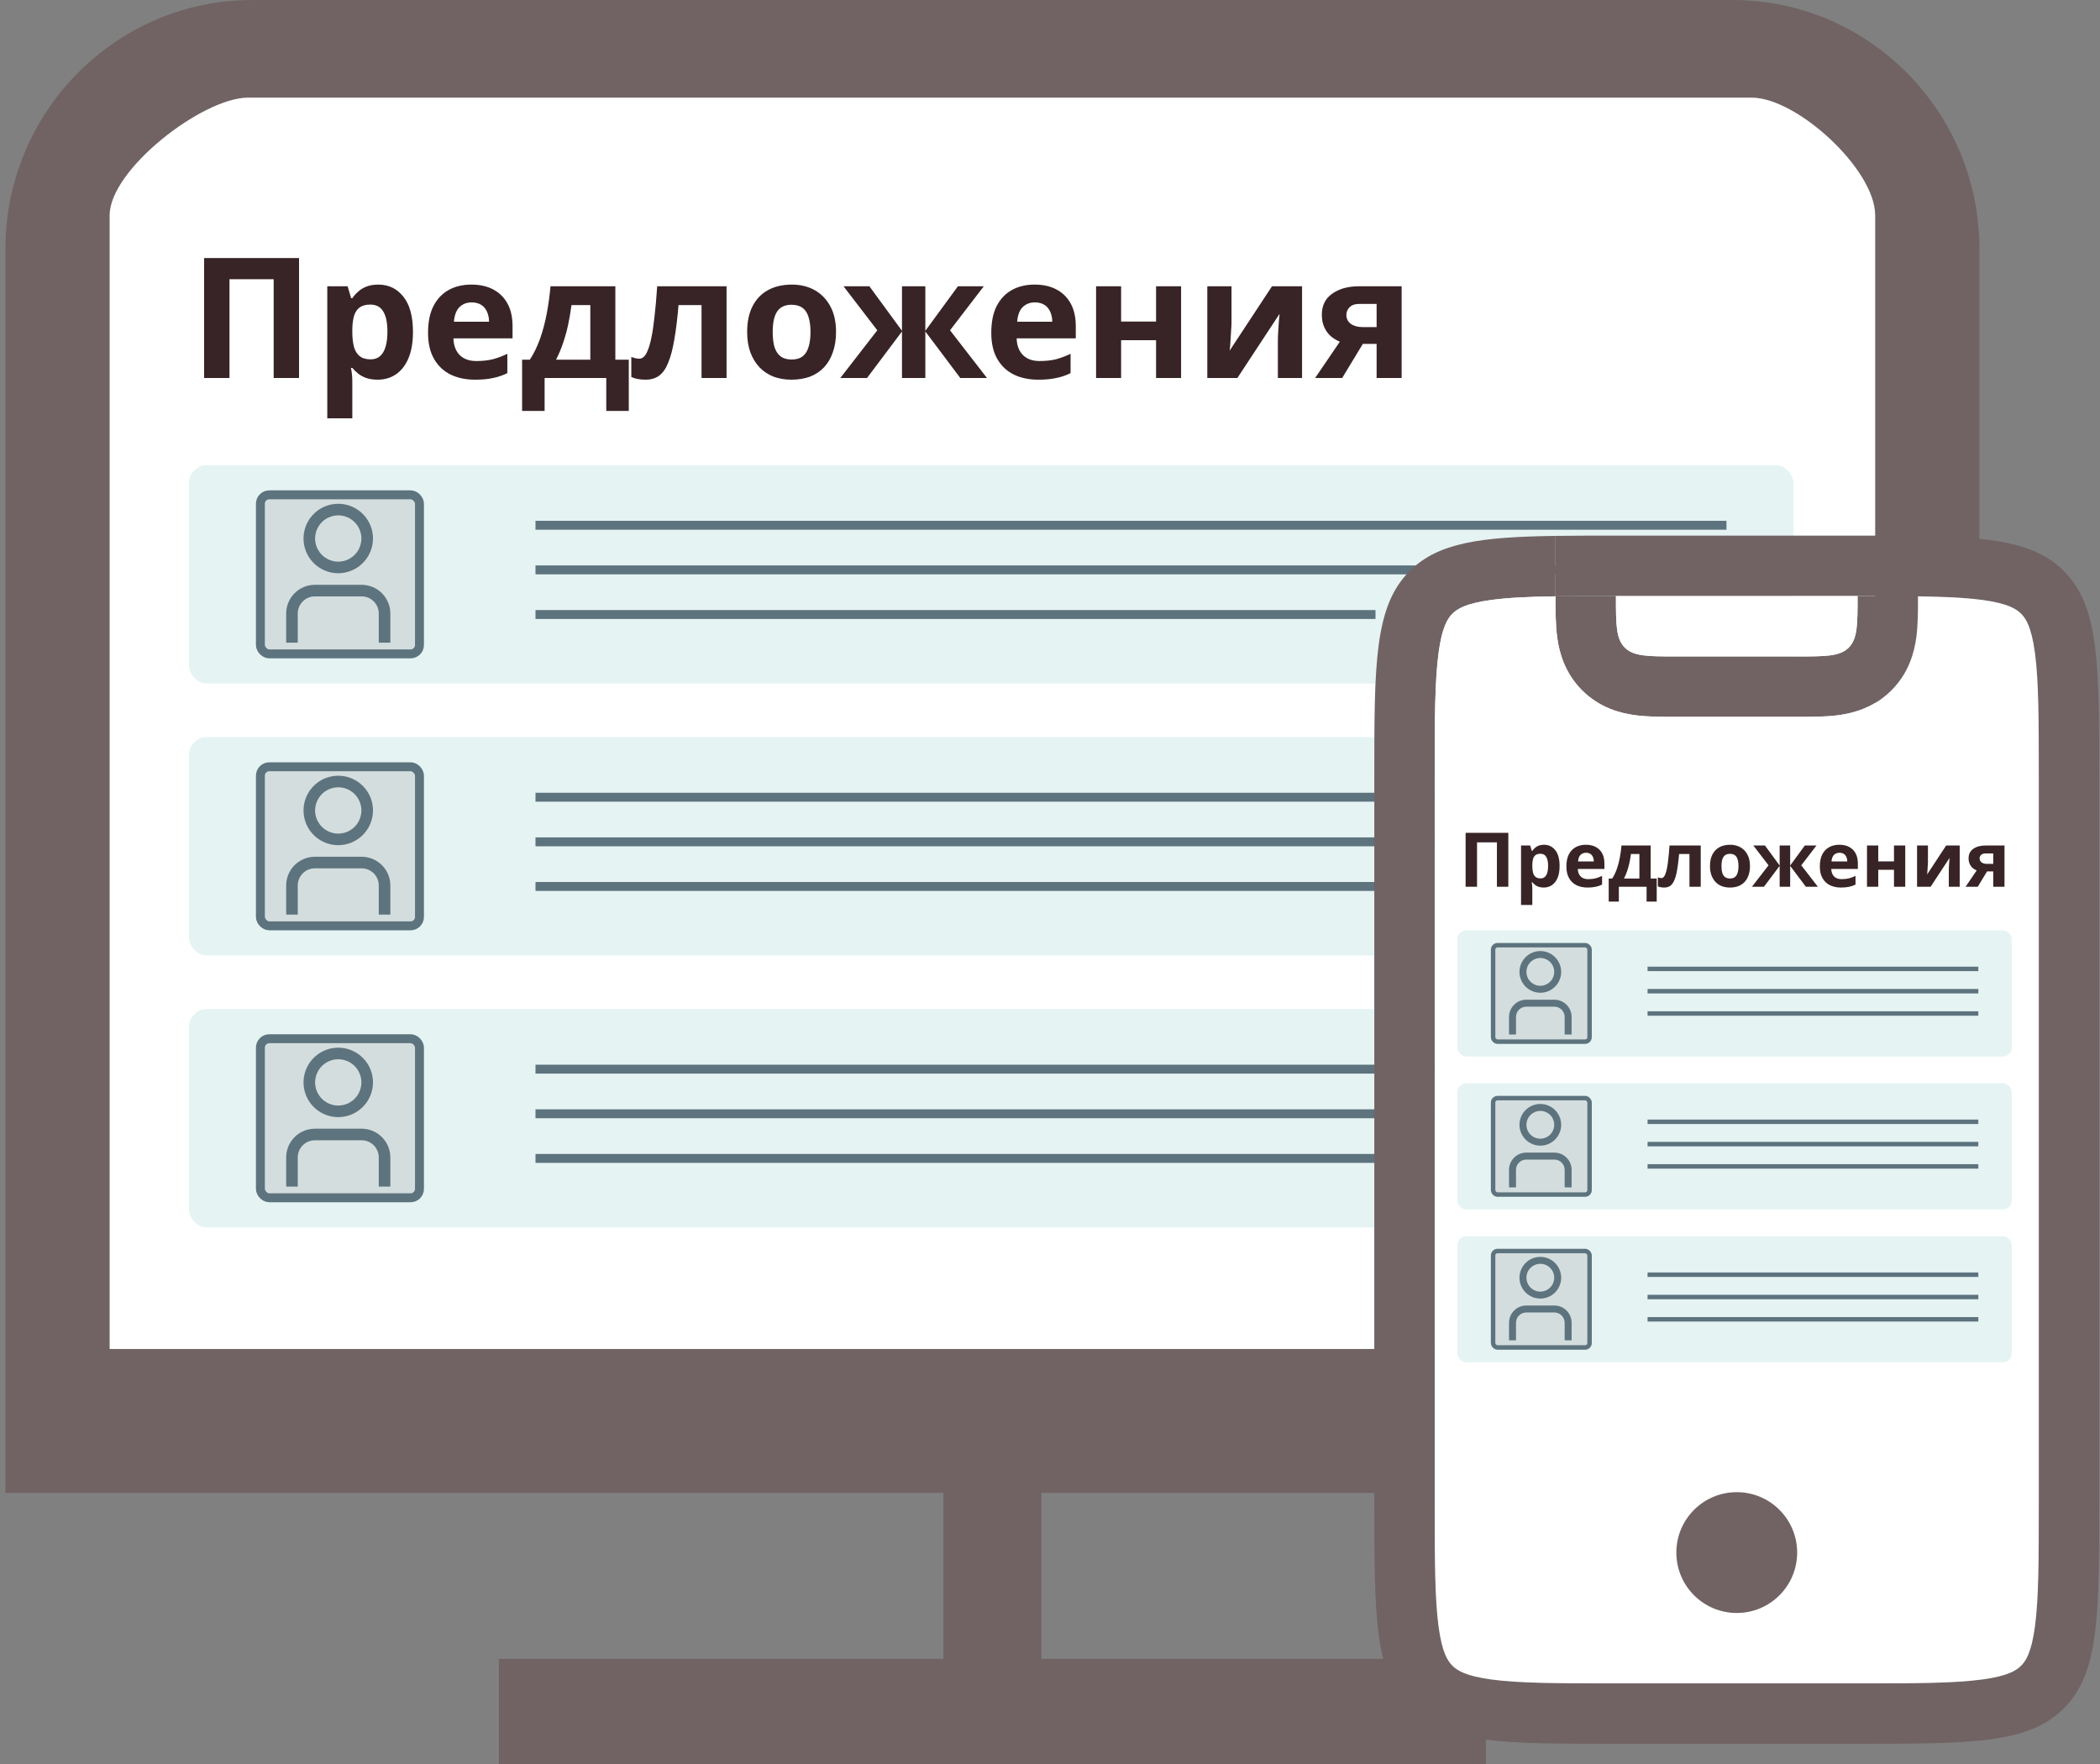 <svg width="250" height="210" viewBox="0 0 250 210" fill="none" xmlns="http://www.w3.org/2000/svg">
<rect x="0" y="0" width="250" height="210" fill="#808080" stroke="none"/>
<path d="M123.977 177.736V197.484H176.895V210H59.395V197.484H112.313V177.736H0.645V29.623C0.645 13.291 13.825 0 30.02 0H206.27C222.465 0 235.645 13.291 235.645 29.623V177.736H123.977ZM13.056 160.592H223.234V25.63C223.234 20.179 213.925 11.626 208.53 11.626H29.526C24.131 11.626 13.056 20.179 13.056 25.63V160.592Z" fill="#716364"/>
<path d="M13.056 160.592H223.234V25.63C223.234 20.179 213.925 11.626 208.53 11.626H29.526C24.131 11.626 13.056 20.179 13.056 25.63V160.592Z" fill="white"/>
<path d="M24.3 45V30.72H35.6V45H32.58V33.24H27.32V45H24.3ZM45.042 33.88C46.269 33.88 47.262 34.36 48.022 35.32C48.782 36.267 49.162 37.667 49.162 39.52C49.162 40.76 48.982 41.807 48.622 42.66C48.262 43.5 47.769 44.133 47.142 44.56C46.515 44.987 45.789 45.2 44.962 45.2C44.442 45.2 43.989 45.133 43.602 45C43.229 44.867 42.909 44.693 42.642 44.48C42.375 44.267 42.142 44.04 41.942 43.8H41.782C41.835 44.053 41.875 44.32 41.902 44.6C41.929 44.867 41.942 45.133 41.942 45.4V49.8H38.962V34.08H41.382L41.802 35.5H41.942C42.142 35.207 42.382 34.94 42.662 34.7C42.942 34.447 43.275 34.247 43.662 34.1C44.062 33.953 44.522 33.88 45.042 33.88ZM44.082 36.26C43.562 36.26 43.149 36.367 42.842 36.58C42.535 36.793 42.309 37.12 42.162 37.56C42.029 37.987 41.955 38.527 41.942 39.18V39.5C41.942 40.207 42.009 40.807 42.142 41.3C42.275 41.78 42.502 42.147 42.822 42.4C43.142 42.653 43.575 42.78 44.122 42.78C44.575 42.78 44.949 42.653 45.242 42.4C45.535 42.147 45.755 41.773 45.902 41.28C46.049 40.787 46.122 40.187 46.122 39.48C46.122 38.413 45.955 37.613 45.622 37.08C45.302 36.533 44.789 36.26 44.082 36.26ZM56.118 33.88C57.132 33.88 57.998 34.073 58.718 34.46C59.452 34.847 60.018 35.407 60.418 36.14C60.818 36.873 61.018 37.773 61.018 38.84V40.28H53.978C54.005 41.12 54.252 41.78 54.718 42.26C55.198 42.74 55.858 42.98 56.698 42.98C57.405 42.98 58.045 42.913 58.618 42.78C59.192 42.633 59.785 42.413 60.398 42.12V44.42C59.865 44.687 59.298 44.88 58.698 45C58.112 45.133 57.398 45.2 56.558 45.2C55.465 45.2 54.498 45 53.658 44.6C52.818 44.187 52.158 43.567 51.678 42.74C51.198 41.913 50.958 40.873 50.958 39.62C50.958 38.34 51.172 37.28 51.598 36.44C52.038 35.587 52.645 34.947 53.418 34.52C54.192 34.093 55.092 33.88 56.118 33.88ZM56.138 36C55.565 36 55.085 36.187 54.698 36.56C54.325 36.933 54.105 37.513 54.038 38.3H58.218C58.218 37.86 58.138 37.467 57.978 37.12C57.832 36.773 57.605 36.5 57.298 36.3C56.992 36.1 56.605 36 56.138 36ZM73.255 34.08V42.82H74.855V48.92H72.175V45H64.835V48.92H62.155V42.82H63.075C63.555 42.087 63.961 41.253 64.295 40.32C64.628 39.373 64.895 38.367 65.095 37.3C65.295 36.233 65.441 35.16 65.535 34.08H73.255ZM68.035 36.32C67.928 37.12 67.795 37.9 67.635 38.66C67.475 39.407 67.275 40.127 67.035 40.82C66.808 41.513 66.528 42.18 66.195 42.82H70.275V36.32H68.035ZM86.496 45H83.516V36.32H80.776C80.643 37.92 80.476 39.287 80.276 40.42C80.089 41.54 79.849 42.453 79.556 43.16C79.276 43.867 78.916 44.387 78.476 44.72C78.036 45.04 77.496 45.2 76.856 45.2C76.509 45.2 76.196 45.173 75.916 45.12C75.636 45.067 75.383 44.987 75.156 44.88V42.5C75.303 42.553 75.456 42.6 75.616 42.64C75.776 42.68 75.943 42.7 76.116 42.7C76.303 42.7 76.476 42.627 76.636 42.48C76.809 42.333 76.969 42.073 77.116 41.7C77.276 41.327 77.423 40.813 77.556 40.16C77.689 39.507 77.809 38.687 77.916 37.7C78.036 36.7 78.143 35.493 78.236 34.08H86.496V45ZM99.527 39.52C99.527 40.427 99.4 41.233 99.147 41.94C98.907 42.647 98.553 43.247 98.087 43.74C97.633 44.22 97.08 44.587 96.427 44.84C95.773 45.08 95.033 45.2 94.207 45.2C93.447 45.2 92.74 45.08 92.087 44.84C91.447 44.587 90.893 44.22 90.427 43.74C89.96 43.247 89.593 42.647 89.327 41.94C89.073 41.233 88.947 40.427 88.947 39.52C88.947 38.307 89.16 37.287 89.587 36.46C90.013 35.62 90.627 34.98 91.427 34.54C92.227 34.1 93.173 33.88 94.267 33.88C95.293 33.88 96.2 34.1 96.987 34.54C97.773 34.98 98.393 35.62 98.847 36.46C99.3 37.287 99.527 38.307 99.527 39.52ZM91.987 39.52C91.987 40.24 92.06 40.847 92.207 41.34C92.367 41.82 92.613 42.187 92.947 42.44C93.28 42.68 93.713 42.8 94.247 42.8C94.78 42.8 95.207 42.68 95.527 42.44C95.86 42.187 96.1 41.82 96.247 41.34C96.407 40.847 96.487 40.24 96.487 39.52C96.487 38.8 96.407 38.2 96.247 37.72C96.1 37.24 95.86 36.88 95.527 36.64C95.193 36.4 94.76 36.28 94.227 36.28C93.44 36.28 92.867 36.553 92.507 37.1C92.16 37.633 91.987 38.44 91.987 39.52ZM117.119 34.08L113.099 39.32L117.499 45H114.319L110.159 39.46V45H107.379V39.46L103.219 45H100.039L104.439 39.32L100.419 34.08H103.499L107.379 39.38V34.08H110.159V39.38L114.039 34.08H117.119ZM123.169 33.88C124.182 33.88 125.049 34.073 125.769 34.46C126.502 34.847 127.069 35.407 127.469 36.14C127.869 36.873 128.069 37.773 128.069 38.84V40.28H121.029C121.056 41.12 121.302 41.78 121.769 42.26C122.249 42.74 122.909 42.98 123.749 42.98C124.456 42.98 125.096 42.913 125.669 42.78C126.242 42.633 126.836 42.413 127.449 42.12V44.42C126.916 44.687 126.349 44.88 125.749 45C125.162 45.133 124.449 45.2 123.609 45.2C122.516 45.2 121.549 45 120.709 44.6C119.869 44.187 119.209 43.567 118.729 42.74C118.249 41.913 118.009 40.873 118.009 39.62C118.009 38.34 118.222 37.28 118.649 36.44C119.089 35.587 119.696 34.947 120.469 34.52C121.242 34.093 122.142 33.88 123.169 33.88ZM123.189 36C122.616 36 122.136 36.187 121.749 36.56C121.376 36.933 121.156 37.513 121.089 38.3H125.269C125.269 37.86 125.189 37.467 125.029 37.12C124.882 36.773 124.656 36.5 124.349 36.3C124.042 36.1 123.656 36 123.189 36ZM133.466 34.08V38.28H137.626V34.08H140.606V45H137.626V40.5H133.466V45H130.486V34.08H133.466ZM146.608 38.4C146.608 38.627 146.594 38.907 146.568 39.24C146.554 39.573 146.534 39.913 146.508 40.26C146.494 40.607 146.474 40.913 146.448 41.18C146.421 41.447 146.401 41.633 146.388 41.74L151.428 34.08H155.008V45H152.128V40.64C152.128 40.28 152.141 39.887 152.168 39.46C152.194 39.02 152.221 38.613 152.248 38.24C152.288 37.853 152.314 37.56 152.328 37.36L147.308 45H143.728V34.08H146.608V38.4ZM159.782 45H156.562L159.502 40.68C159.129 40.52 158.776 40.307 158.442 40.04C158.122 39.76 157.862 39.407 157.662 38.98C157.462 38.553 157.362 38.047 157.362 37.46C157.362 36.367 157.776 35.533 158.602 34.96C159.429 34.373 160.489 34.08 161.782 34.08H166.862V45H163.882V40.94H162.242L159.782 45ZM160.282 37.48C160.282 37.933 160.462 38.293 160.822 38.56C161.182 38.813 161.649 38.94 162.222 38.94H163.882V36.18H161.842C161.309 36.18 160.916 36.313 160.662 36.58C160.409 36.833 160.282 37.133 160.282 37.48Z" fill="#382426"/>
<rect x="22.5" y="55.375" width="191" height="26" rx="2.125" fill="#E5F3F3"/>
<rect x="31" y="58.906" width="18.938" height="18.938" rx="1.062" fill="#2E181A" fill-opacity="0.1" stroke="#5D737E" stroke-width="1.062"/>
<path d="M46.469 76.508H45.091V73.034C45.09 72.494 44.876 71.976 44.494 71.594C44.112 71.212 43.594 70.998 43.054 70.997H37.483C36.943 70.998 36.425 71.212 36.044 71.594C35.662 71.976 35.447 72.494 35.446 73.034V76.508H34.069V73.034C34.07 72.129 34.43 71.261 35.07 70.621C35.71 69.98 36.578 69.62 37.483 69.619H43.054C43.959 69.62 44.827 69.98 45.467 70.621C46.107 71.261 46.468 72.129 46.469 73.034V76.508Z" fill="#5D737E"/>
<path d="M40.269 68.241C39.451 68.241 38.652 67.999 37.972 67.545C37.292 67.091 36.763 66.445 36.45 65.69C36.137 64.934 36.055 64.103 36.215 63.302C36.374 62.5 36.768 61.763 37.346 61.185C37.924 60.607 38.66 60.214 39.462 60.054C40.264 59.895 41.095 59.976 41.85 60.289C42.606 60.602 43.251 61.132 43.705 61.812C44.16 62.491 44.402 63.29 44.402 64.108C44.401 65.204 43.965 66.254 43.19 67.029C42.415 67.804 41.364 68.24 40.269 68.241ZM40.269 61.352C39.724 61.352 39.191 61.514 38.738 61.817C38.285 62.12 37.931 62.55 37.723 63.053C37.514 63.557 37.46 64.111 37.566 64.645C37.672 65.18 37.935 65.671 38.32 66.056C38.706 66.442 39.197 66.704 39.731 66.811C40.266 66.917 40.82 66.862 41.323 66.654C41.827 66.445 42.257 66.092 42.56 65.639C42.862 65.186 43.024 64.653 43.024 64.108C43.024 63.377 42.734 62.676 42.217 62.16C41.7 61.643 40.999 61.352 40.269 61.352Z" fill="#5D737E"/>
<line x1="63.75" y1="62.531" x2="205.531" y2="62.531" stroke="#5D737E" stroke-width="1.062"/>
<line x1="63.75" y1="67.844" x2="205.531" y2="67.844" stroke="#5D737E" stroke-width="1.062"/>
<line x1="63.75" y1="73.156" x2="163.75" y2="73.156" stroke="#5D737E" stroke-width="1.062"/>
<rect x="22.5" y="87.75" width="191" height="26" rx="2.125" fill="#E5F3F3"/>
<rect x="31" y="91.281" width="18.938" height="18.938" rx="1.062" fill="#2E181A" fill-opacity="0.1" stroke="#5D737E" stroke-width="1.062"/>
<path d="M46.469 108.883H45.091V105.409C45.09 104.869 44.876 104.351 44.494 103.969C44.112 103.587 43.594 103.372 43.054 103.372H37.483C36.943 103.372 36.425 103.587 36.044 103.969C35.662 104.351 35.447 104.869 35.446 105.409V108.883H34.069V105.409C34.07 104.504 34.43 103.636 35.07 102.996C35.71 102.355 36.578 101.995 37.483 101.994H43.054C43.959 101.995 44.827 102.355 45.467 102.996C46.107 103.636 46.468 104.504 46.469 105.409V108.883Z" fill="#5D737E"/>
<path d="M40.269 100.616C39.451 100.616 38.652 100.374 37.972 99.92C37.292 99.466 36.763 98.82 36.45 98.065C36.137 97.309 36.055 96.478 36.215 95.677C36.374 94.875 36.768 94.138 37.346 93.56C37.924 92.982 38.66 92.588 39.462 92.429C40.264 92.269 41.095 92.351 41.85 92.664C42.606 92.977 43.251 93.507 43.705 94.187C44.16 94.866 44.402 95.665 44.402 96.483C44.401 97.579 43.965 98.629 43.19 99.404C42.415 100.179 41.364 100.615 40.269 100.616ZM40.269 93.727C39.724 93.727 39.191 93.889 38.738 94.192C38.285 94.495 37.931 94.925 37.723 95.428C37.514 95.932 37.46 96.486 37.566 97.02C37.672 97.555 37.935 98.046 38.32 98.431C38.706 98.817 39.197 99.079 39.731 99.186C40.266 99.292 40.82 99.237 41.323 99.029C41.827 98.82 42.257 98.467 42.56 98.014C42.862 97.561 43.024 97.028 43.024 96.483C43.024 95.752 42.734 95.051 42.217 94.534C41.7 94.018 40.999 93.727 40.269 93.727Z" fill="#5D737E"/>
<line x1="63.75" y1="94.906" x2="205.531" y2="94.906" stroke="#5D737E" stroke-width="1.062"/>
<line x1="63.75" y1="100.219" x2="205.531" y2="100.219" stroke="#5D737E" stroke-width="1.062"/>
<line x1="63.75" y1="105.531" x2="163.75" y2="105.531" stroke="#5D737E" stroke-width="1.062"/>
<rect x="22.5" y="120.125" width="191" height="26" rx="2.125" fill="#E5F3F3"/>
<rect x="31" y="123.656" width="18.938" height="18.938" rx="1.062" fill="#2E181A" fill-opacity="0.1" stroke="#5D737E" stroke-width="1.062"/>
<path d="M46.469 141.258H45.091V137.784C45.09 137.244 44.876 136.726 44.494 136.344C44.112 135.962 43.594 135.747 43.054 135.747H37.483C36.943 135.747 36.425 135.962 36.044 136.344C35.662 136.726 35.447 137.244 35.446 137.784V141.258H34.069V137.784C34.07 136.879 34.43 136.011 35.07 135.371C35.71 134.73 36.578 134.37 37.483 134.369H43.054C43.959 134.37 44.827 134.73 45.467 135.371C46.107 136.011 46.468 136.879 46.469 137.784V141.258Z" fill="#5D737E"/>
<path d="M40.269 132.991C39.451 132.991 38.652 132.749 37.972 132.295C37.292 131.841 36.763 131.195 36.45 130.44C36.137 129.684 36.055 128.853 36.215 128.052C36.374 127.25 36.768 126.513 37.346 125.935C37.924 125.357 38.66 124.964 39.462 124.804C40.264 124.645 41.095 124.726 41.85 125.039C42.606 125.352 43.251 125.882 43.705 126.562C44.16 127.241 44.402 128.04 44.402 128.858C44.401 129.954 43.965 131.005 43.19 131.779C42.415 132.554 41.364 132.99 40.269 132.991ZM40.269 126.102C39.724 126.102 39.191 126.264 38.738 126.567C38.285 126.87 37.931 127.3 37.723 127.803C37.514 128.307 37.46 128.861 37.566 129.396C37.672 129.93 37.935 130.421 38.32 130.806C38.706 131.192 39.197 131.454 39.731 131.561C40.266 131.667 40.82 131.612 41.323 131.404C41.827 131.195 42.257 130.842 42.56 130.389C42.862 129.936 43.024 129.403 43.024 128.858C43.024 128.127 42.734 127.426 42.217 126.909C41.7 126.393 40.999 126.102 40.269 126.102Z" fill="#5D737E"/>
<line x1="63.75" y1="127.281" x2="205.531" y2="127.281" stroke="#5D737E" stroke-width="1.062"/>
<line x1="63.75" y1="132.594" x2="205.531" y2="132.594" stroke="#5D737E" stroke-width="1.062"/>
<line x1="63.75" y1="137.906" x2="163.75" y2="137.906" stroke="#5D737E" stroke-width="1.062"/>
<path fill-rule="evenodd" clip-rule="evenodd" d="M219.539 117.402C220.807 119.3 220.807 121.941 220.807 127.224C220.807 132.508 220.807 135.149 219.539 137.047C218.99 137.868 218.285 138.574 217.463 139.122C215.806 140.23 213.58 140.37 209.522 140.388V140.39L207.443 144.549C206.749 145.935 204.771 145.935 204.078 144.549L201.999 140.39V140.388C197.94 140.37 195.715 140.23 194.057 139.122C193.236 138.574 192.53 137.868 191.982 137.047C190.714 135.149 190.714 132.508 190.714 127.224C190.714 121.941 190.714 119.3 191.982 117.402C192.53 116.581 193.236 115.875 194.057 115.327C195.955 114.059 198.596 114.059 203.879 114.059H207.641C212.924 114.059 215.566 114.059 217.463 115.327C218.285 115.875 218.99 116.581 219.539 117.402Z" fill="#5D737E"/>
<path fill-rule="evenodd" clip-rule="evenodd" d="M198.237 124.403C198.237 123.884 198.658 123.463 199.177 123.463L212.343 123.463C212.863 123.463 213.284 123.884 213.284 124.403C213.284 124.923 212.863 125.344 212.343 125.344L199.177 125.344C198.658 125.344 198.237 124.923 198.237 124.403Z" fill="white"/>
<path fill-rule="evenodd" clip-rule="evenodd" d="M198.237 130.046C198.237 129.527 198.658 129.105 199.177 129.105L208.582 129.105C209.101 129.105 209.522 129.527 209.522 130.046C209.522 130.565 209.101 130.986 208.582 130.986L199.177 130.986C198.658 130.986 198.237 130.565 198.237 130.046Z" fill="white"/>
<path d="M228.331 70.957V63.797C226.17 63.766 223.784 63.766 221.139 63.766H192.373C189.729 63.766 187.342 63.766 185.182 63.797V70.957L185.182 70.99C187.247 70.959 189.618 70.957 192.373 70.957H221.139C223.895 70.957 226.265 70.959 228.331 70.99L228.331 70.957Z" fill="#716364"/>
<path d="M228.135 75.861C228.333 74.389 228.332 72.678 228.331 71.24L228.331 70.99C226.265 70.959 223.895 70.957 221.139 70.957C221.139 74.347 221.139 76.042 220.086 77.095C219.033 78.148 217.338 78.148 213.948 78.148H199.565C196.175 78.148 194.48 78.148 193.427 77.095C192.373 76.042 192.373 74.347 192.373 70.957C189.618 70.957 187.247 70.959 185.182 70.99L185.182 71.24C185.181 72.678 185.18 74.389 185.378 75.861C185.617 77.637 186.256 80.095 188.341 82.18C190.427 84.266 192.885 84.905 194.661 85.144C196.133 85.342 197.844 85.341 199.282 85.34L199.565 85.34H213.948L214.231 85.34C215.668 85.341 217.38 85.342 218.851 85.144C220.628 84.905 223.086 84.266 225.171 82.18C227.257 80.095 227.896 77.637 228.135 75.861Z" fill="#716364"/>
<path d="M172.905 73.063C173.453 72.516 174.43 71.839 177.549 71.419C179.563 71.149 182.013 71.036 185.182 70.99L185.182 70.957V63.797C176.266 63.926 171.211 64.587 167.82 67.978C163.607 72.191 163.607 78.971 163.607 92.531V178.829C163.607 192.389 163.607 199.169 167.82 203.382C172.033 207.594 178.813 207.594 192.373 207.594H221.139C234.699 207.594 241.479 207.594 245.692 203.382C249.905 199.169 249.905 192.389 249.905 178.829V92.531C249.905 78.971 249.905 72.191 245.692 67.978C242.301 64.587 237.246 63.926 228.331 63.797V70.957L228.331 70.99C231.5 71.036 233.949 71.149 235.963 71.419C239.082 71.839 240.059 72.516 240.607 73.063C241.154 73.611 241.831 74.588 242.251 77.708C242.698 81.034 242.713 85.548 242.713 92.531V178.829C242.713 185.812 242.698 190.326 242.251 193.652C241.831 196.772 241.154 197.749 240.607 198.297C240.059 198.844 239.082 199.521 235.963 199.94C232.637 200.388 228.122 200.403 221.139 200.403H192.373C185.39 200.403 180.876 200.388 177.549 199.94C174.43 199.521 173.453 198.844 172.905 198.297C172.358 197.749 171.681 196.772 171.261 193.652C170.814 190.326 170.799 185.812 170.799 178.829V92.531C170.799 85.548 170.814 81.034 171.261 77.708C171.681 74.588 172.358 73.611 172.905 73.063Z" fill="#716364"/>
<path d="M228.331 71.24C228.332 72.678 228.333 74.389 228.135 75.861C227.896 77.637 227.257 80.095 225.171 82.18C223.086 84.266 220.628 84.905 218.851 85.144C217.38 85.342 215.668 85.341 214.231 85.34L213.948 85.34H199.565L199.282 85.34C197.844 85.341 196.133 85.342 194.661 85.144C192.885 84.905 190.427 84.266 188.341 82.18C186.256 80.095 185.617 77.637 185.378 75.861C185.18 74.389 185.181 72.678 185.182 71.24L185.182 70.99C182.013 71.036 179.563 71.149 177.549 71.419C174.43 71.839 173.453 72.516 172.905 73.063C172.358 73.611 171.681 74.588 171.261 77.708C170.814 81.034 170.799 85.548 170.799 92.531V178.829C170.799 185.812 170.814 190.326 171.261 193.652C171.681 196.772 172.358 197.749 172.905 198.297C173.453 198.844 174.43 199.521 177.549 199.94C180.876 200.388 185.39 200.403 192.373 200.403H221.139C228.122 200.403 232.637 200.388 235.963 199.94C239.082 199.521 240.059 198.844 240.607 198.297C241.154 197.749 241.831 196.772 242.251 193.652C242.698 190.326 242.713 185.812 242.713 178.829V92.531C242.713 85.548 242.698 81.034 242.251 77.708C241.831 74.588 241.154 73.611 240.607 73.063C240.059 72.516 239.082 71.839 235.963 71.419C233.949 71.149 231.5 71.036 228.331 70.99L228.331 71.24Z" fill="white"/>
<path d="M213.948 78.148C217.338 78.148 219.033 78.148 220.086 77.095C221.139 76.042 221.139 74.347 221.139 70.957H192.373C192.373 74.347 192.373 76.042 193.427 77.095C194.48 78.148 196.175 78.148 199.565 78.148H213.948Z" fill="white"/>
<path d="M174.478 105.57V99.144H179.563V105.57H178.204V100.278H175.837V105.57H174.478ZM183.812 100.566C184.364 100.566 184.811 100.782 185.153 101.214C185.495 101.64 185.666 102.27 185.666 103.104C185.666 103.662 185.585 104.133 185.423 104.517C185.261 104.895 185.039 105.18 184.757 105.372C184.475 105.564 184.148 105.66 183.776 105.66C183.542 105.66 183.338 105.63 183.164 105.57C182.996 105.51 182.852 105.432 182.732 105.336C182.612 105.24 182.507 105.138 182.417 105.03H182.345C182.369 105.144 182.387 105.264 182.399 105.39C182.411 105.51 182.417 105.63 182.417 105.75V107.73H181.076V100.656H182.165L182.354 101.295H182.417C182.507 101.163 182.615 101.043 182.741 100.935C182.867 100.821 183.017 100.731 183.191 100.665C183.371 100.599 183.578 100.566 183.812 100.566ZM183.38 101.637C183.146 101.637 182.96 101.685 182.822 101.781C182.684 101.877 182.582 102.024 182.516 102.222C182.456 102.414 182.423 102.657 182.417 102.951V103.095C182.417 103.413 182.447 103.683 182.507 103.905C182.567 104.121 182.669 104.286 182.813 104.4C182.957 104.514 183.152 104.571 183.398 104.571C183.602 104.571 183.77 104.514 183.902 104.4C184.034 104.286 184.133 104.118 184.199 103.896C184.265 103.674 184.298 103.404 184.298 103.086C184.298 102.606 184.223 102.246 184.073 102.006C183.929 101.76 183.698 101.637 183.38 101.637ZM188.797 100.566C189.253 100.566 189.643 100.653 189.967 100.827C190.297 101.001 190.552 101.253 190.732 101.583C190.912 101.913 191.002 102.318 191.002 102.798V103.446H187.834C187.846 103.824 187.957 104.121 188.167 104.337C188.383 104.553 188.68 104.661 189.058 104.661C189.376 104.661 189.664 104.631 189.922 104.571C190.18 104.505 190.447 104.406 190.723 104.274V105.309C190.483 105.429 190.228 105.516 189.958 105.57C189.694 105.63 189.373 105.66 188.995 105.66C188.503 105.66 188.068 105.57 187.69 105.39C187.312 105.204 187.015 104.925 186.799 104.553C186.583 104.181 186.475 103.713 186.475 103.149C186.475 102.573 186.571 102.096 186.763 101.718C186.961 101.334 187.234 101.046 187.582 100.854C187.93 100.662 188.335 100.566 188.797 100.566ZM188.806 101.52C188.548 101.52 188.332 101.604 188.158 101.772C187.99 101.94 187.891 102.201 187.861 102.555H189.742C189.742 102.357 189.706 102.18 189.634 102.024C189.568 101.868 189.466 101.745 189.328 101.655C189.19 101.565 189.016 101.52 188.806 101.52ZM196.508 100.656V104.589H197.228V107.334H196.022V105.57H192.719V107.334H191.513V104.589H191.927C192.143 104.259 192.326 103.884 192.476 103.464C192.626 103.038 192.746 102.585 192.836 102.105C192.926 101.625 192.992 101.142 193.034 100.656H196.508ZM194.159 101.664C194.111 102.024 194.051 102.375 193.979 102.717C193.907 103.053 193.817 103.377 193.709 103.689C193.607 104.001 193.481 104.301 193.331 104.589H195.167V101.664H194.159ZM202.467 105.57H201.126V101.664H199.893C199.833 102.384 199.758 102.999 199.668 103.509C199.584 104.013 199.476 104.424 199.344 104.742C199.218 105.06 199.056 105.294 198.858 105.444C198.66 105.588 198.417 105.66 198.129 105.66C197.973 105.66 197.832 105.648 197.706 105.624C197.58 105.6 197.466 105.564 197.364 105.516V104.445C197.43 104.469 197.499 104.49 197.571 104.508C197.643 104.526 197.718 104.535 197.796 104.535C197.88 104.535 197.958 104.502 198.03 104.436C198.108 104.37 198.18 104.253 198.246 104.085C198.318 103.917 198.384 103.686 198.444 103.392C198.504 103.098 198.558 102.729 198.606 102.285C198.66 101.835 198.708 101.292 198.75 100.656H202.467V105.57ZM208.33 103.104C208.33 103.512 208.273 103.875 208.159 104.193C208.051 104.511 207.892 104.781 207.682 105.003C207.478 105.219 207.229 105.384 206.935 105.498C206.641 105.606 206.308 105.66 205.936 105.66C205.594 105.66 205.276 105.606 204.982 105.498C204.694 105.384 204.445 105.219 204.235 105.003C204.025 104.781 203.86 104.511 203.74 104.193C203.626 103.875 203.569 103.512 203.569 103.104C203.569 102.558 203.665 102.099 203.857 101.727C204.049 101.349 204.325 101.061 204.685 100.863C205.045 100.665 205.471 100.566 205.963 100.566C206.425 100.566 206.833 100.665 207.187 100.863C207.541 101.061 207.82 101.349 208.024 101.727C208.228 102.099 208.33 102.558 208.33 103.104ZM204.937 103.104C204.937 103.428 204.97 103.701 205.036 103.923C205.108 104.139 205.219 104.304 205.369 104.418C205.519 104.526 205.714 104.58 205.954 104.58C206.194 104.58 206.386 104.526 206.53 104.418C206.68 104.304 206.788 104.139 206.854 103.923C206.926 103.701 206.962 103.428 206.962 103.104C206.962 102.78 206.926 102.51 206.854 102.294C206.788 102.078 206.68 101.916 206.53 101.808C206.38 101.7 206.185 101.646 205.945 101.646C205.591 101.646 205.333 101.769 205.171 102.015C205.015 102.255 204.937 102.618 204.937 103.104ZM216.247 100.656L214.438 103.014L216.418 105.57H214.987L213.115 103.077V105.57H211.864V103.077L209.992 105.57H208.561L210.541 103.014L208.732 100.656H210.118L211.864 103.041V100.656H213.115V103.041L214.861 100.656H216.247ZM218.969 100.566C219.425 100.566 219.815 100.653 220.139 100.827C220.469 101.001 220.724 101.253 220.904 101.583C221.084 101.913 221.174 102.318 221.174 102.798V103.446H218.006C218.018 103.824 218.129 104.121 218.339 104.337C218.555 104.553 218.852 104.661 219.23 104.661C219.548 104.661 219.836 104.631 220.094 104.571C220.352 104.505 220.619 104.406 220.895 104.274V105.309C220.655 105.429 220.4 105.516 220.13 105.57C219.866 105.63 219.545 105.66 219.167 105.66C218.675 105.66 218.24 105.57 217.862 105.39C217.484 105.204 217.187 104.925 216.971 104.553C216.755 104.181 216.647 103.713 216.647 103.149C216.647 102.573 216.743 102.096 216.935 101.718C217.133 101.334 217.406 101.046 217.754 100.854C218.102 100.662 218.507 100.566 218.969 100.566ZM218.978 101.52C218.72 101.52 218.504 101.604 218.33 101.772C218.162 101.94 218.063 102.201 218.033 102.555H219.914C219.914 102.357 219.878 102.18 219.806 102.024C219.74 101.868 219.638 101.745 219.5 101.655C219.362 101.565 219.188 101.52 218.978 101.52ZM223.603 100.656V102.546H225.475V100.656H226.816V105.57H225.475V103.545H223.603V105.57H222.262V100.656H223.603ZM229.517 102.6C229.517 102.702 229.511 102.828 229.499 102.978C229.493 103.128 229.484 103.281 229.472 103.437C229.466 103.593 229.457 103.731 229.445 103.851C229.433 103.971 229.424 104.055 229.418 104.103L231.686 100.656H233.297V105.57H232.001V103.608C232.001 103.446 232.007 103.269 232.019 103.077C232.031 102.879 232.043 102.696 232.055 102.528C232.073 102.354 232.085 102.222 232.091 102.132L229.832 105.57H228.221V100.656H229.517V102.6ZM235.445 105.57H233.996L235.319 103.626C235.151 103.554 234.992 103.458 234.842 103.338C234.698 103.212 234.581 103.053 234.491 102.861C234.401 102.669 234.356 102.441 234.356 102.177C234.356 101.685 234.542 101.31 234.914 101.052C235.286 100.788 235.763 100.656 236.345 100.656H238.631V105.57H237.29V103.743H236.552L235.445 105.57ZM235.67 102.186C235.67 102.39 235.751 102.552 235.913 102.672C236.075 102.786 236.285 102.843 236.543 102.843H237.29V101.601H236.372C236.132 101.601 235.955 101.661 235.841 101.781C235.727 101.895 235.67 102.03 235.67 102.186Z" fill="#382426"/>
<rect x="173.5" y="110.758" width="66" height="15.016" rx="1.062" fill="#E5F3F3"/>
<rect x="177.75" y="112.523" width="11.484" height="11.484" rx="0.531" fill="#2E181A" fill-opacity="0.1" stroke="#5D737E" stroke-width="0.531"/>
<path d="M187.097 123.151H186.269V121.064C186.269 120.74 186.14 120.429 185.91 120.199C185.681 119.97 185.37 119.841 185.045 119.84H181.699C181.374 119.841 181.063 119.97 180.834 120.199C180.604 120.429 180.475 120.74 180.475 121.064V123.151H179.647V121.064C179.648 120.52 179.864 119.999 180.249 119.614C180.633 119.23 181.155 119.013 181.699 119.013H185.045C185.589 119.013 186.11 119.23 186.495 119.614C186.88 119.999 187.096 120.52 187.097 121.064V123.151Z" fill="#5D737E"/>
<path d="M183.372 118.185C182.881 118.185 182.4 118.04 181.992 117.767C181.584 117.494 181.265 117.106 181.077 116.652C180.89 116.199 180.84 115.699 180.936 115.218C181.032 114.736 181.268 114.293 181.616 113.946C181.963 113.599 182.406 113.362 182.887 113.266C183.369 113.171 183.868 113.22 184.322 113.408C184.776 113.596 185.164 113.914 185.436 114.322C185.709 114.731 185.855 115.211 185.855 115.702C185.854 116.36 185.592 116.992 185.127 117.457C184.661 117.923 184.03 118.185 183.372 118.185ZM183.372 114.046C183.044 114.046 182.724 114.144 182.452 114.325C182.18 114.507 181.967 114.766 181.842 115.068C181.717 115.371 181.684 115.704 181.748 116.025C181.812 116.346 181.97 116.641 182.201 116.873C182.433 117.104 182.728 117.262 183.049 117.326C183.37 117.39 183.703 117.357 184.005 117.231C184.308 117.106 184.566 116.894 184.748 116.622C184.93 116.349 185.027 116.029 185.027 115.702C185.027 115.263 184.853 114.842 184.542 114.531C184.232 114.221 183.811 114.046 183.372 114.046Z" fill="#5D737E"/>
<line x1="196.14" y1="115.344" x2="235.515" y2="115.344" stroke="#5D737E" stroke-width="0.531"/>
<line x1="196.14" y1="118" x2="235.515" y2="118" stroke="#5D737E" stroke-width="0.531"/>
<line x1="196.14" y1="120.656" x2="235.515" y2="120.656" stroke="#5D737E" stroke-width="0.531"/>
<rect x="173.5" y="128.961" width="66" height="15.016" rx="1.062" fill="#E5F3F3"/>
<rect x="177.75" y="130.727" width="11.484" height="11.484" rx="0.531" fill="#2E181A" fill-opacity="0.1" stroke="#5D737E" stroke-width="0.531"/>
<path d="M187.097 141.355H186.269V139.267C186.269 138.943 186.14 138.632 185.91 138.402C185.681 138.173 185.37 138.044 185.045 138.044H181.699C181.374 138.044 181.063 138.173 180.834 138.402C180.604 138.632 180.475 138.943 180.475 139.267V141.355H179.647V139.267C179.648 138.723 179.864 138.202 180.249 137.817C180.633 137.433 181.155 137.216 181.699 137.216H185.045C185.589 137.216 186.11 137.433 186.495 137.817C186.88 138.202 187.096 138.723 187.097 139.267V141.355Z" fill="#5D737E"/>
<path d="M183.372 136.388C182.881 136.388 182.4 136.243 181.992 135.97C181.584 135.697 181.265 135.309 181.077 134.855C180.89 134.402 180.84 133.902 180.936 133.421C181.032 132.939 181.268 132.496 181.616 132.149C181.963 131.802 182.406 131.565 182.887 131.47C183.369 131.374 183.868 131.423 184.322 131.611C184.776 131.799 185.164 132.117 185.436 132.525C185.709 132.934 185.855 133.414 185.855 133.905C185.854 134.563 185.592 135.195 185.127 135.66C184.661 136.126 184.03 136.388 183.372 136.388ZM183.372 132.25C183.044 132.25 182.724 132.347 182.452 132.529C182.18 132.711 181.967 132.969 181.842 133.272C181.717 133.574 181.684 133.907 181.748 134.228C181.812 134.549 181.97 134.844 182.201 135.076C182.433 135.307 182.728 135.465 183.049 135.529C183.37 135.593 183.703 135.56 184.005 135.435C184.308 135.309 184.566 135.097 184.748 134.825C184.93 134.553 185.027 134.233 185.027 133.905C185.027 133.466 184.853 133.045 184.542 132.734C184.232 132.424 183.811 132.25 183.372 132.25Z" fill="#5D737E"/>
<line x1="196.14" y1="133.547" x2="235.515" y2="133.547" stroke="#5D737E" stroke-width="0.531"/>
<line x1="196.14" y1="136.203" x2="235.515" y2="136.203" stroke="#5D737E" stroke-width="0.531"/>
<line x1="196.14" y1="138.859" x2="235.515" y2="138.859" stroke="#5D737E" stroke-width="0.531"/>
<rect x="173.5" y="147.164" width="66" height="15.016" rx="1.062" fill="#E5F3F3"/>
<rect x="177.75" y="148.93" width="11.484" height="11.484" rx="0.531" fill="#2E181A" fill-opacity="0.1" stroke="#5D737E" stroke-width="0.531"/>
<path d="M187.097 159.558H186.269V157.471C186.269 157.146 186.14 156.835 185.91 156.605C185.681 156.376 185.37 156.247 185.045 156.247H181.699C181.374 156.247 181.063 156.376 180.834 156.605C180.604 156.835 180.475 157.146 180.475 157.471V159.558H179.647V157.471C179.648 156.927 179.864 156.405 180.249 156.021C180.633 155.636 181.155 155.42 181.699 155.419H185.045C185.589 155.42 186.11 155.636 186.495 156.021C186.88 156.405 187.096 156.927 187.097 157.471V159.558Z" fill="#5D737E"/>
<path d="M183.372 154.591C182.881 154.591 182.4 154.446 181.992 154.173C181.584 153.9 181.265 153.512 181.077 153.059C180.89 152.605 180.84 152.105 180.936 151.624C181.032 151.142 181.268 150.7 181.616 150.352C181.963 150.005 182.406 149.769 182.887 149.673C183.369 149.577 183.868 149.626 184.322 149.814C184.776 150.002 185.164 150.32 185.436 150.729C185.709 151.137 185.855 151.617 185.855 152.108C185.854 152.767 185.592 153.398 185.127 153.863C184.661 154.329 184.03 154.591 183.372 154.591ZM183.372 150.453C183.044 150.453 182.724 150.55 182.452 150.732C182.18 150.914 181.967 151.172 181.842 151.475C181.717 151.777 181.684 152.11 181.748 152.431C181.812 152.752 181.97 153.047 182.201 153.279C182.433 153.51 182.728 153.668 183.049 153.732C183.37 153.796 183.703 153.763 184.005 153.638C184.308 153.512 184.566 153.3 184.748 153.028C184.93 152.756 185.027 152.436 185.027 152.108C185.027 151.669 184.853 151.248 184.542 150.938C184.232 150.627 183.811 150.453 183.372 150.453Z" fill="#5D737E"/>
<line x1="196.14" y1="151.75" x2="235.515" y2="151.75" stroke="#5D737E" stroke-width="0.531"/>
<line x1="196.14" y1="154.406" x2="235.515" y2="154.406" stroke="#5D737E" stroke-width="0.531"/>
<line x1="196.14" y1="157.062" x2="235.515" y2="157.062" stroke="#5D737E" stroke-width="0.531"/>
<path d="M213.948 184.829C213.948 188.801 210.728 192.021 206.756 192.021C202.784 192.021 199.565 188.801 199.565 184.829C199.565 180.857 202.784 177.638 206.756 177.638C210.728 177.638 213.948 180.857 213.948 184.829Z" fill="#716364"/>
</svg>
